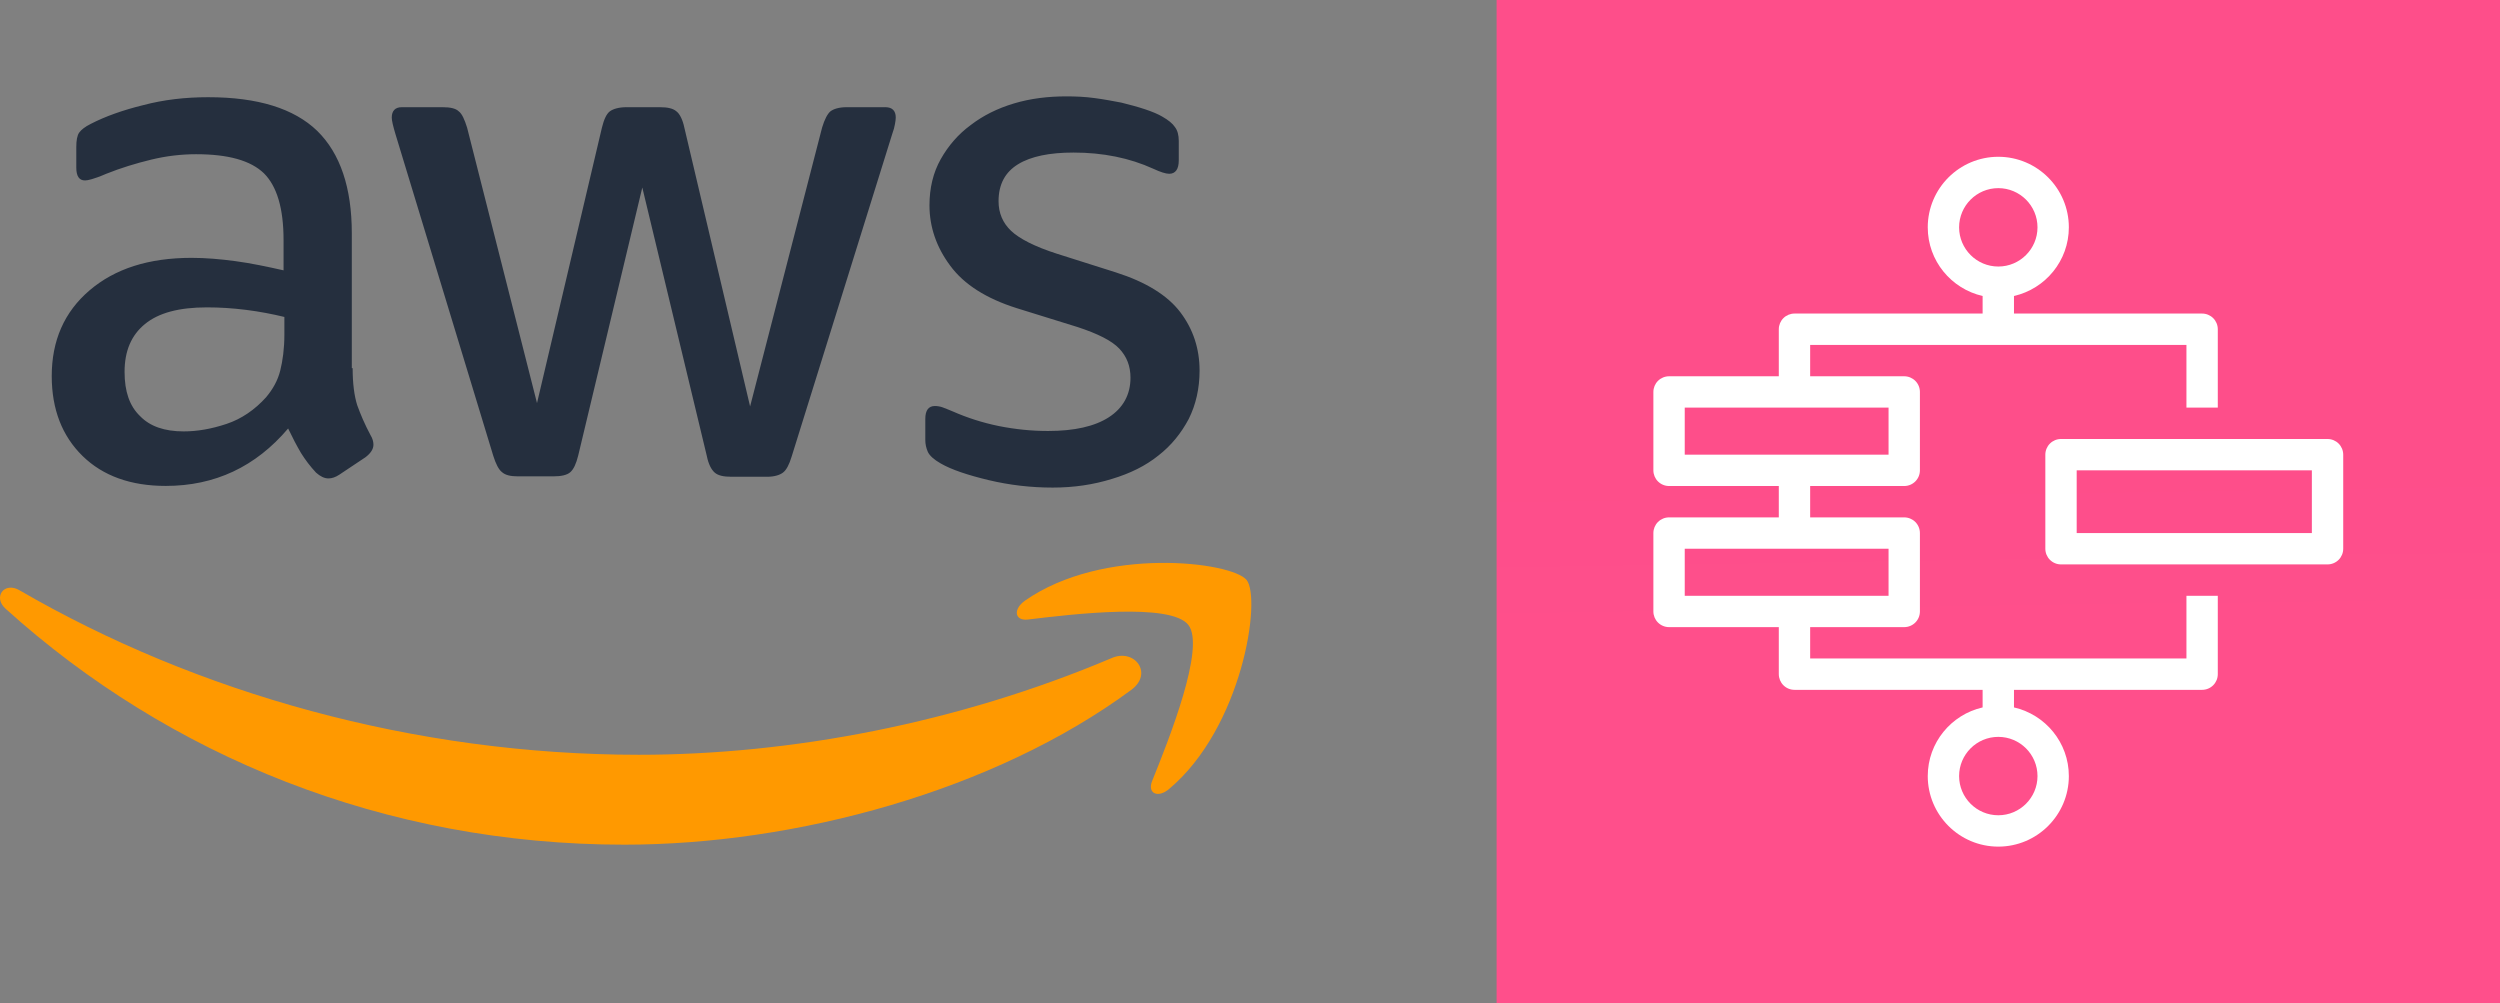 <svg width="441" height="177" viewBox="0 0 441 177" fill="none" xmlns="http://www.w3.org/2000/svg">
<rect x="0" y="0" width="441" height="177" fill="#808080" stroke="none"/>
<g clip-path="url(#clip0_2019_162)">
<path fill-rule="evenodd" clip-rule="evenodd" d="M264 177H441V0H264V177Z" fill="url(#paint0_linear_2019_162)"/>
<path fill-rule="evenodd" clip-rule="evenodd" d="M366.328 82.969H407.812V94.031H366.328V82.969ZM410.578 99.562H363.562C362.829 99.562 362.126 99.271 361.607 98.752C361.088 98.234 360.797 97.53 360.797 96.797V80.203C360.797 79.47 361.088 78.766 361.607 78.248C362.126 77.729 362.829 77.438 363.562 77.438H410.578C411.312 77.438 412.015 77.729 412.534 78.248C413.052 78.766 413.344 79.47 413.344 80.203V96.797C413.344 97.53 413.052 98.234 412.534 98.752C412.015 99.271 411.312 99.562 410.578 99.562ZM359.414 40.102C359.414 36.291 356.314 33.188 352.5 33.188C348.686 33.188 345.586 36.291 345.586 40.102C345.586 43.913 348.686 47.016 352.5 47.016C356.314 47.016 359.414 43.913 359.414 40.102ZM297.188 71.906V80.203H333.141V71.906H313.781H297.188ZM297.188 96.797V105.094H333.141V96.797H297.188ZM345.586 136.898C345.586 140.709 348.686 143.812 352.5 143.812C356.314 143.812 359.414 140.709 359.414 136.898C359.414 133.087 356.314 129.984 352.5 129.984C348.686 129.984 345.586 133.087 345.586 136.898ZM385.688 60.844H319.312V66.375H335.906C336.64 66.375 337.343 66.666 337.862 67.185C338.38 67.704 338.672 68.407 338.672 69.141V82.969C338.672 83.702 338.38 84.406 337.862 84.924C337.343 85.443 336.64 85.734 335.906 85.734H319.312V91.266H335.906C336.64 91.266 337.343 91.557 337.862 92.076C338.38 92.594 338.672 93.298 338.672 94.031V107.859C338.672 108.593 338.38 109.296 337.862 109.815C337.343 110.334 336.64 110.625 335.906 110.625H319.312V116.156H385.688V105.094H391.219V118.922C391.219 119.655 390.927 120.359 390.409 120.877C389.89 121.396 389.187 121.688 388.453 121.688H355.266V124.788C360.797 126.052 364.945 130.988 364.945 136.898C364.945 143.76 359.362 149.344 352.5 149.344C345.638 149.344 340.055 143.76 340.055 136.898C340.055 130.988 344.203 126.052 349.734 124.788V121.688H316.547C315.813 121.688 315.11 121.396 314.591 120.877C314.073 120.359 313.781 119.655 313.781 118.922V110.625H294.422C293.688 110.625 292.985 110.334 292.466 109.815C291.948 109.296 291.656 108.593 291.656 107.859V94.031C291.656 93.298 291.948 92.594 292.466 92.076C292.985 91.557 293.688 91.266 294.422 91.266H313.781V85.734H294.422C293.688 85.734 292.985 85.443 292.466 84.924C291.948 84.406 291.656 83.702 291.656 82.969V69.141C291.656 68.407 291.948 67.704 292.466 67.185C292.985 66.666 293.688 66.375 294.422 66.375H313.781V58.078C313.781 57.345 314.073 56.641 314.591 56.123C315.11 55.604 315.813 55.312 316.547 55.312H349.734V52.212C344.203 50.948 340.055 46.012 340.055 40.102C340.055 33.24 345.638 27.656 352.5 27.656C359.362 27.656 364.945 33.24 364.945 40.102C364.945 46.012 360.797 50.948 355.266 52.212V55.312H388.453C389.187 55.312 389.89 55.604 390.409 56.123C390.927 56.641 391.219 57.345 391.219 58.078V71.906H385.688V60.844Z" fill="white"/>
</g>
<path d="M62.205 64.94C62.205 67.656 62.499 69.859 63.013 71.474C63.6 73.089 64.335 74.851 65.362 76.76C65.729 77.347 65.876 77.934 65.876 78.448C65.876 79.182 65.436 79.917 64.481 80.651L59.856 83.734C59.195 84.175 58.535 84.395 57.947 84.395C57.213 84.395 56.479 84.028 55.745 83.367C54.717 82.266 53.836 81.091 53.102 79.917C52.368 78.668 51.634 77.274 50.826 75.585C45.1 82.339 37.905 85.716 29.242 85.716C23.075 85.716 18.157 83.954 14.559 80.43C10.962 76.907 9.126 72.208 9.126 66.335C9.126 60.095 11.329 55.029 15.807 51.211C20.285 47.394 26.232 45.485 33.794 45.485C36.29 45.485 38.859 45.705 41.576 46.072C44.292 46.439 47.082 47.027 50.019 47.687V42.328C50.019 36.749 48.844 32.858 46.568 30.582C44.219 28.306 40.254 27.205 34.601 27.205C32.032 27.205 29.389 27.498 26.673 28.159C23.956 28.82 21.313 29.627 18.744 30.655C17.569 31.169 16.688 31.463 16.174 31.61C15.66 31.756 15.293 31.83 15 31.83C13.972 31.83 13.458 31.096 13.458 29.554V25.957C13.458 24.782 13.605 23.901 13.972 23.387C14.339 22.873 15 22.359 16.027 21.845C18.597 20.524 21.68 19.423 25.278 18.542C28.875 17.587 32.693 17.147 36.73 17.147C45.467 17.147 51.854 19.129 55.965 23.093C60.003 27.058 62.059 33.078 62.059 41.154V64.94H62.205ZM32.399 76.099C34.822 76.099 37.318 75.659 39.961 74.778C42.604 73.897 44.953 72.281 46.935 70.079C48.11 68.684 48.991 67.142 49.431 65.38C49.872 63.618 50.165 61.489 50.165 58.993V55.91C48.036 55.396 45.761 54.956 43.411 54.662C41.062 54.368 38.786 54.221 36.51 54.221C31.591 54.221 27.994 55.176 25.571 57.158C23.149 59.14 21.974 61.93 21.974 65.601C21.974 69.051 22.855 71.621 24.69 73.383C26.452 75.218 29.022 76.099 32.399 76.099ZM91.351 84.028C90.03 84.028 89.149 83.808 88.561 83.294C87.974 82.853 87.46 81.825 87.02 80.43L69.767 23.681C69.327 22.212 69.106 21.258 69.106 20.744C69.106 19.57 69.694 18.909 70.868 18.909H78.063C79.458 18.909 80.412 19.129 80.926 19.643C81.514 20.083 81.954 21.111 82.394 22.506L94.728 71.107L106.181 22.506C106.548 21.038 106.989 20.083 107.576 19.643C108.163 19.202 109.191 18.909 110.512 18.909H116.386C117.781 18.909 118.735 19.129 119.322 19.643C119.91 20.083 120.423 21.111 120.717 22.506L132.317 71.694L145.017 22.506C145.458 21.038 145.972 20.083 146.486 19.643C147.073 19.202 148.027 18.909 149.349 18.909H156.177C157.351 18.909 158.012 19.496 158.012 20.744C158.012 21.111 157.938 21.478 157.865 21.919C157.792 22.359 157.645 22.947 157.351 23.754L139.658 80.504C139.218 81.972 138.704 82.927 138.116 83.367C137.529 83.808 136.575 84.101 135.327 84.101H129.013C127.618 84.101 126.664 83.881 126.076 83.367C125.489 82.853 124.975 81.899 124.682 80.43L113.302 33.078L101.996 80.357C101.629 81.825 101.189 82.78 100.601 83.294C100.014 83.808 98.986 84.028 97.665 84.028H91.351ZM185.689 86.01C181.872 86.01 178.054 85.57 174.383 84.689C170.713 83.808 167.849 82.853 165.941 81.752C164.766 81.091 163.959 80.357 163.665 79.696C163.371 79.036 163.224 78.301 163.224 77.641V73.897C163.224 72.355 163.812 71.621 164.913 71.621C165.353 71.621 165.794 71.694 166.234 71.841C166.675 71.988 167.336 72.281 168.07 72.575C170.566 73.676 173.282 74.557 176.145 75.145C179.082 75.732 181.945 76.026 184.882 76.026C189.507 76.026 193.104 75.218 195.6 73.603C198.096 71.988 199.418 69.638 199.418 66.629C199.418 64.573 198.757 62.884 197.436 61.489C196.114 60.095 193.618 58.846 190.021 57.672L179.376 54.368C174.016 52.68 170.052 50.184 167.629 46.88C165.207 43.65 163.959 40.052 163.959 36.235C163.959 33.151 164.619 30.435 165.941 28.086C167.262 25.736 169.024 23.681 171.227 22.066C173.429 20.377 175.925 19.129 178.862 18.248C181.798 17.367 184.882 17 188.112 17C189.727 17 191.416 17.073 193.031 17.294C194.719 17.514 196.261 17.808 197.803 18.101C199.271 18.468 200.666 18.835 201.987 19.276C203.309 19.716 204.337 20.157 205.071 20.597C206.099 21.185 206.833 21.772 207.273 22.433C207.714 23.02 207.934 23.828 207.934 24.855V28.306C207.934 29.848 207.347 30.655 206.245 30.655C205.658 30.655 204.704 30.361 203.456 29.774C199.271 27.865 194.573 26.911 189.36 26.911C185.175 26.911 181.872 27.572 179.596 28.967C177.32 30.361 176.145 32.49 176.145 35.501C176.145 37.556 176.88 39.318 178.348 40.713C179.816 42.108 182.532 43.503 186.423 44.751L196.848 48.054C202.134 49.743 205.952 52.092 208.228 55.102C210.504 58.112 211.605 61.563 211.605 65.38C211.605 68.537 210.944 71.4 209.696 73.897C208.375 76.393 206.613 78.595 204.337 80.357C202.061 82.192 199.344 83.514 196.188 84.468C192.884 85.496 189.433 86.01 185.689 86.01Z" fill="#252F3E"/>
<path fill-rule="evenodd" clip-rule="evenodd" d="M199.565 121.69C175.412 139.53 140.319 149 110.146 149C67.859 149 29.756 133.363 0.978 107.374C-1.298 105.318 0.758 102.528 3.474 104.144C34.602 122.204 72.998 133.143 112.715 133.143C139.512 133.143 168.951 127.563 196.041 116.11C200.079 114.275 203.53 118.753 199.565 121.69Z" fill="#FF9900"/>
<path fill-rule="evenodd" clip-rule="evenodd" d="M209.623 110.237C206.54 106.272 189.214 108.328 181.358 109.282C179.009 109.576 178.642 107.52 180.771 105.979C194.573 96.288 217.258 99.078 219.901 102.308C222.544 105.612 219.167 128.297 206.246 139.162C204.264 140.851 202.355 139.97 203.236 137.767C206.172 130.499 212.706 114.128 209.623 110.237Z" fill="#FF9900"/>
<defs>
<linearGradient id="paint0_linear_2019_162" x1="264" y1="-11151" x2="441" y2="177" gradientUnits="userSpaceOnUse">
<stop stop-color="#B0084D"/>
<stop offset="1" stop-color="#FF4F8B"/>
</linearGradient>
<clipPath id="clip0_2019_162">
<rect width="177" height="177" fill="white" transform="matrix(1 0 0 -1 264 177)"/>
</clipPath>
</defs>
</svg>
